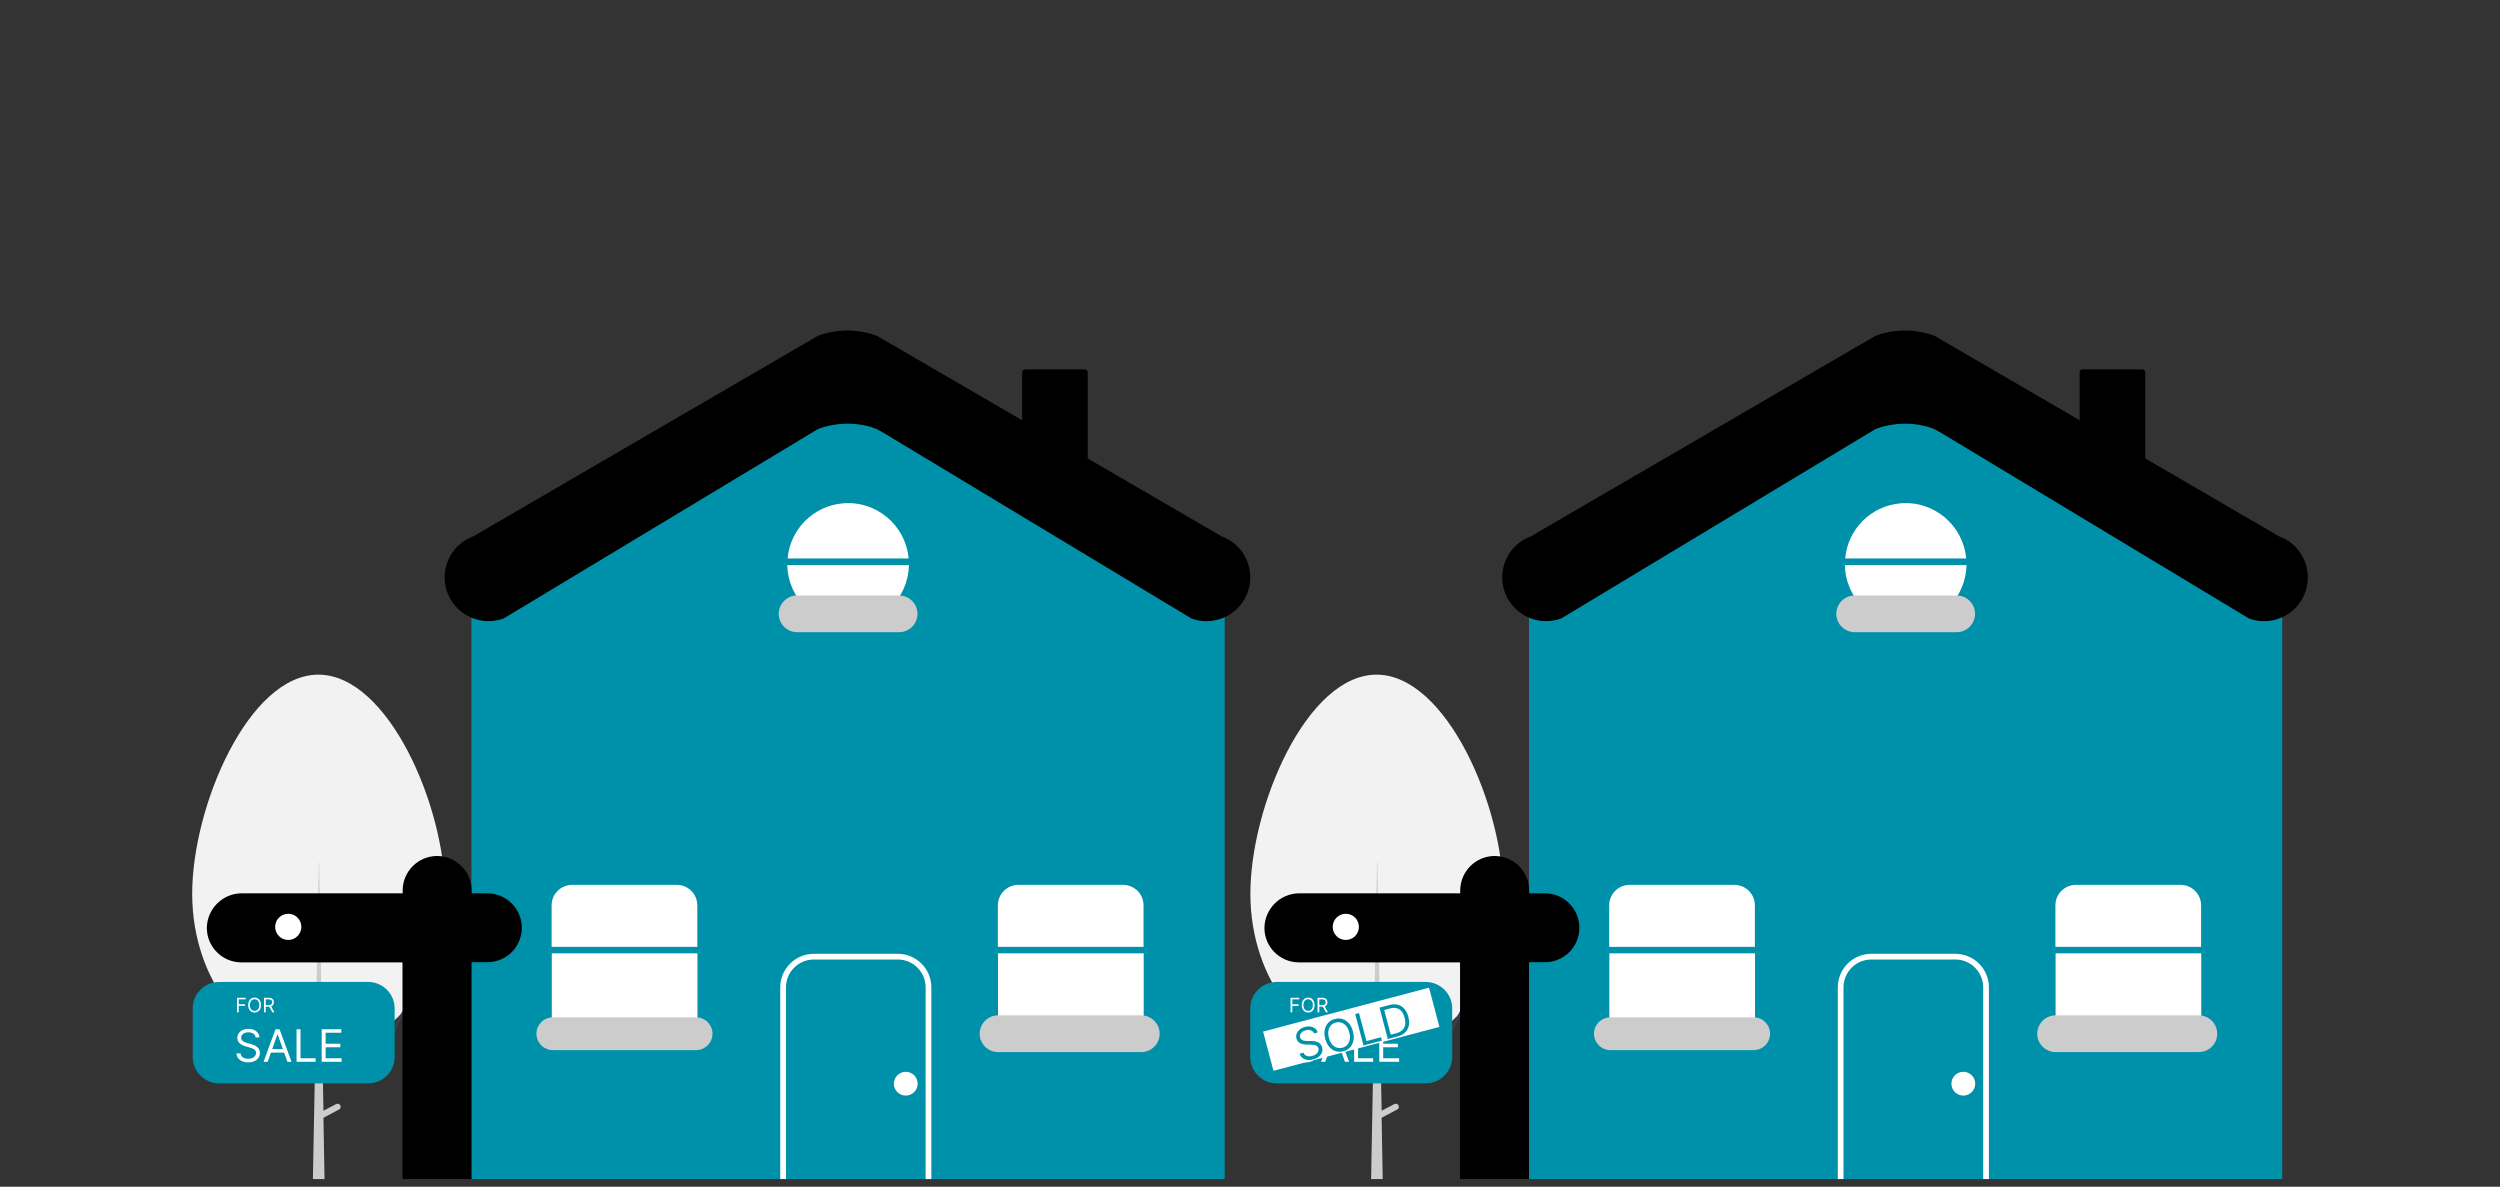 <svg width="316" height="150" viewBox="0 0 316 150" fill="none" xmlns="http://www.w3.org/2000/svg">
<rect x="0" y="0" width="316" height="150" fill="#333333" stroke="none"/>
<g clip-path="url(#clip0_1074_21340)">
<path d="M40.232 85.274C49.073 85.274 56.255 101.906 56.255 112.973C56.255 124.04 49.094 132.986 40.274 132.986C31.454 132.986 24.293 124.019 24.293 112.973C24.293 101.927 31.412 85.274 40.253 85.274H40.232Z" fill="#F2F2F2"/>
<path d="M43.025 139.727C42.92 139.517 42.689 139.454 42.479 139.559L40.883 140.399L40.337 108.962H40.295L39.455 154.28H41.114L40.883 141.281L42.836 140.252C43.046 140.168 43.109 139.916 43.025 139.727Z" fill="#CCCCCC"/>
<path d="M173.987 85.274C182.828 85.274 190.01 101.906 190.01 112.973C190.01 124.04 182.849 132.986 174.029 132.986C165.209 132.986 158.048 124.019 158.048 112.973C158.048 101.927 165.167 85.274 174.008 85.274H173.987Z" fill="#F2F2F2"/>
<path d="M176.78 139.727C176.675 139.517 176.444 139.454 176.234 139.559L174.638 140.399L174.092 108.962H174.05L173.21 154.28H174.869L174.638 141.281L176.591 140.252C176.801 140.168 176.864 139.916 176.78 139.727Z" fill="#CCCCCC"/>
<path d="M150.518 154.593H63.868C61.509 154.593 59.588 152.197 59.588 149.267V76.75C59.588 75.628 60.121 74.581 60.995 74.049L93.753 51.735C97.386 49.7 101.665 49.7 105.301 51.716L153.372 74.03C154.266 74.564 154.816 75.609 154.798 76.731V149.267C154.798 152.215 152.876 154.593 150.518 154.593Z" fill="#0091AA"/>
<path d="M88.141 119.684V114.434C88.141 113.008 86.98 111.847 85.554 111.847H72.314C70.888 111.847 69.726 113.008 69.726 114.434V119.684H88.141Z" fill="white"/>
<path d="M69.746 120.503V128.626C69.746 130.052 70.907 131.213 72.333 131.213H85.573C86.999 131.213 88.16 130.052 88.16 128.626V120.503H69.746Z" fill="white"/>
<path d="M113.48 154.763H102.865C100.525 154.763 98.623 152.86 98.623 150.521V124.802C98.623 122.463 100.525 120.56 102.865 120.56H113.48C115.819 120.56 117.722 122.463 117.722 124.802V150.521C117.722 152.86 115.838 154.763 113.48 154.763ZM102.865 121.282C100.924 121.282 99.345 122.862 99.345 124.802V150.521C99.345 152.461 100.924 154.04 102.865 154.04H113.48C115.42 154.04 117 152.461 117 150.521V124.802C117 122.862 115.42 121.282 113.48 121.282H102.865Z" fill="white"/>
<path d="M114.849 70.586C114.469 66.363 110.74 63.243 106.516 63.625C102.808 63.948 99.878 66.897 99.555 70.586H114.849Z" fill="white"/>
<path d="M99.517 71.424C99.593 75.666 103.093 79.054 107.335 78.976C111.464 78.9 114.811 75.572 114.887 71.424H99.517Z" fill="white"/>
<path d="M113.65 79.909H100.752C99.477 79.909 98.431 78.863 98.431 77.588C98.431 76.313 99.477 75.268 100.752 75.268H113.65C114.925 75.268 115.971 76.313 115.971 77.588C115.971 78.863 114.925 79.909 113.65 79.909Z" fill="#CCCCCC"/>
<path d="M69.878 128.588C68.735 128.588 67.805 129.521 67.805 130.661C67.805 131.801 68.737 132.734 69.878 132.734H87.988C89.131 132.734 90.061 131.801 90.061 130.661C90.061 129.521 89.129 128.588 87.988 128.588H69.878Z" fill="#CCCCCC"/>
<path d="M126.149 120.503V128.626C126.149 130.052 127.311 131.213 128.736 131.213H141.977C143.403 131.213 144.564 130.052 144.564 128.626V120.503H126.149Z" fill="white"/>
<path d="M144.543 119.684V114.434C144.543 113.008 143.382 111.847 141.956 111.847H128.715C127.29 111.847 126.128 113.008 126.128 114.434V119.684H144.543Z" fill="white"/>
<path d="M114.488 138.482C115.318 138.482 115.992 137.809 115.992 136.978C115.992 136.148 115.318 135.475 114.488 135.475C113.658 135.475 112.984 136.148 112.984 136.978C112.984 137.809 113.658 138.482 114.488 138.482Z" fill="#FFFFFE"/>
<path d="M46.956 135.93L41.02 126.686L41.286 126.495L46.937 135.283L51.541 126.514L51.826 126.667L46.956 135.93Z" fill="#3F3D56"/>
<path d="M26.145 117.288C26.145 119.684 28.105 121.644 30.501 121.644H50.875V154.553C59.644 154.725 50.913 154.38 59.588 154.553V121.625H61.604C64.019 121.625 65.959 119.665 65.959 117.269C65.959 114.873 64 112.914 61.604 112.914H59.607V112.553C59.607 110.157 57.647 108.197 55.251 108.197C52.855 108.197 50.896 110.157 50.896 112.553V112.914H30.538C28.123 112.933 26.183 114.873 26.143 117.288H26.145Z" fill="black"/>
<path d="M36.435 118.811C37.349 118.811 38.09 118.07 38.09 117.156C38.09 116.242 37.349 115.501 36.435 115.501C35.521 115.501 34.78 116.242 34.78 117.156C34.78 118.07 35.521 118.811 36.435 118.811Z" fill="white"/>
<path d="M46.536 136.94H27.703C25.858 136.94 24.356 135.437 24.356 133.593V127.467C24.356 125.621 25.86 124.12 27.703 124.12H46.536C48.382 124.12 49.884 125.623 49.884 127.467V133.593C49.884 135.439 48.38 136.94 46.536 136.94Z" fill="#0091AA"/>
<path d="M144.26 132.982H126.149C124.875 132.982 123.829 131.936 123.829 130.661C123.829 129.387 124.875 128.341 126.149 128.341H144.26C145.534 128.341 146.58 129.387 146.58 130.661C146.58 131.936 145.553 132.982 144.26 132.982Z" fill="#CCCCCC"/>
<path d="M129.553 46.693C129.343 46.693 129.192 46.865 129.192 47.054V59.209C129.192 59.419 129.364 59.57 129.553 59.57H137.124C137.334 59.57 137.485 59.398 137.485 59.209V47.056C137.485 46.846 137.313 46.695 137.124 46.695H129.553V46.693Z" fill="black"/>
<path d="M150.593 78.176L110.874 54.225C108.459 53.331 105.813 53.331 103.398 54.225L63.66 78.176C60.787 79.222 57.609 77.758 56.545 74.885C56.316 74.276 56.203 73.629 56.203 72.983C56.203 70.662 57.647 68.587 59.836 67.789L103.379 42.451C105.794 41.556 108.44 41.556 110.855 42.451L154.399 67.789C156.587 68.587 158.032 70.662 158.032 72.983C158.032 76.044 155.558 78.518 152.496 78.518C151.849 78.518 151.202 78.405 150.593 78.176Z" fill="black"/>
<path d="M32.312 131.127C32.288 130.924 32.191 130.766 32.02 130.654C31.848 130.541 31.639 130.485 31.39 130.485C31.208 130.485 31.049 130.515 30.912 130.574C30.777 130.632 30.672 130.713 30.595 130.816C30.52 130.919 30.483 131.036 30.483 131.167C30.483 131.277 30.509 131.371 30.561 131.45C30.615 131.528 30.683 131.593 30.766 131.645C30.849 131.696 30.936 131.738 31.027 131.771C31.118 131.803 31.201 131.829 31.277 131.849L31.695 131.962C31.802 131.99 31.921 132.029 32.052 132.078C32.184 132.128 32.31 132.195 32.431 132.281C32.553 132.365 32.653 132.473 32.732 132.606C32.811 132.738 32.85 132.901 32.85 133.093C32.85 133.315 32.792 133.516 32.676 133.695C32.561 133.874 32.392 134.017 32.17 134.122C31.949 134.228 31.681 134.281 31.366 134.281C31.071 134.281 30.817 134.233 30.601 134.138C30.387 134.043 30.219 133.911 30.096 133.741C29.974 133.571 29.905 133.374 29.889 133.149H30.403C30.416 133.304 30.468 133.433 30.559 133.534C30.651 133.635 30.768 133.71 30.908 133.759C31.05 133.807 31.203 133.831 31.366 133.831C31.556 133.831 31.726 133.801 31.877 133.739C32.028 133.676 32.148 133.589 32.236 133.478C32.325 133.366 32.369 133.235 32.369 133.085C32.369 132.949 32.331 132.838 32.254 132.752C32.178 132.667 32.078 132.597 31.953 132.543C31.829 132.49 31.695 132.443 31.55 132.403L31.045 132.259C30.724 132.166 30.47 132.035 30.282 131.863C30.095 131.692 30.002 131.468 30.002 131.191C30.002 130.961 30.064 130.761 30.188 130.59C30.314 130.417 30.482 130.283 30.694 130.188C30.906 130.092 31.144 130.044 31.406 130.044C31.671 130.044 31.906 130.091 32.112 130.186C32.318 130.28 32.481 130.408 32.601 130.572C32.723 130.735 32.787 130.92 32.794 131.127H32.312ZM33.837 134.208H33.315L34.824 130.1H35.337L36.846 134.208H36.324L35.096 130.75H35.064L33.837 134.208ZM34.029 132.604H36.132V133.045H34.029V132.604ZM37.486 134.208V130.1H37.983V133.767H39.893V134.208H37.486ZM40.663 134.208V130.1H43.143V130.541H41.161V131.93H43.014V132.371H41.161V133.767H43.175V134.208H40.663Z" fill="white"/>
<path d="M284.193 154.593H197.543C195.185 154.593 193.263 152.197 193.263 149.267V76.75C193.263 75.628 193.797 74.581 194.67 74.049L227.428 51.735C231.061 49.7 235.341 49.7 238.976 51.716L287.047 74.03C287.942 74.564 288.492 75.609 288.473 76.731V149.267C288.473 152.215 286.551 154.593 284.193 154.593Z" fill="#0091AA"/>
<path d="M221.817 119.684V114.434C221.817 113.008 220.656 111.847 219.23 111.847H205.989C204.563 111.847 203.402 113.008 203.402 114.434V119.684H221.817Z" fill="white"/>
<path d="M203.421 120.503V128.626C203.421 130.052 204.582 131.213 206.008 131.213H219.249C220.675 131.213 221.836 130.052 221.836 128.626V120.503H203.421Z" fill="white"/>
<path d="M247.155 154.763H236.54C234.201 154.763 232.298 152.86 232.298 150.521V124.802C232.298 122.463 234.201 120.56 236.54 120.56H247.155C249.495 120.56 251.397 122.463 251.397 124.802V150.521C251.397 152.86 249.514 154.763 247.155 154.763ZM236.54 121.282C234.6 121.282 233.02 122.862 233.02 124.802V150.521C233.02 152.461 234.6 154.04 236.54 154.04H247.155C249.096 154.04 250.675 152.461 250.675 150.521V124.802C250.675 122.862 249.096 121.282 247.155 121.282H236.54Z" fill="white"/>
<path d="M248.525 70.586C248.145 66.363 244.415 63.243 240.192 63.625C236.483 63.948 233.554 66.897 233.23 70.586H248.525Z" fill="white"/>
<path d="M233.193 71.424C233.268 75.666 236.769 79.054 241.011 78.976C245.14 78.9 248.487 75.572 248.563 71.424H233.193Z" fill="white"/>
<path d="M247.326 79.909H234.427C233.153 79.909 232.107 78.863 232.107 77.588C232.107 76.313 233.153 75.268 234.427 75.268H247.326C248.6 75.268 249.646 76.313 249.646 77.588C249.646 78.863 248.6 79.909 247.326 79.909Z" fill="#CCCCCC"/>
<path d="M203.553 128.588C202.411 128.588 201.48 129.521 201.48 130.661C201.48 131.801 202.413 132.734 203.553 132.734H221.664C222.806 132.734 223.736 131.801 223.736 130.661C223.736 129.521 222.804 128.588 221.664 128.588H203.553Z" fill="#CCCCCC"/>
<path d="M259.825 120.503V128.626C259.825 130.052 260.986 131.213 262.412 131.213H275.652C277.078 131.213 278.24 130.052 278.24 128.626V120.503H259.825Z" fill="white"/>
<path d="M278.219 119.684V114.434C278.219 113.008 277.057 111.847 275.632 111.847H262.391C260.965 111.847 259.804 113.008 259.804 114.434V119.684H278.219Z" fill="white"/>
<path d="M248.164 138.482C248.994 138.482 249.667 137.809 249.667 136.978C249.667 136.148 248.994 135.475 248.164 135.475C247.333 135.475 246.66 136.148 246.66 136.978C246.66 137.809 247.333 138.482 248.164 138.482Z" fill="#FFFFFE"/>
<path d="M180.632 135.93L174.695 126.686L174.962 126.495L180.613 135.283L185.216 126.514L185.502 126.667L180.632 135.93Z" fill="#3F3D56"/>
<path d="M159.821 117.288C159.821 119.684 161.78 121.644 164.176 121.644H184.55V154.553C193.32 154.725 184.588 154.38 193.263 154.553V121.625H195.279C197.694 121.625 199.635 119.665 199.635 117.269C199.635 114.873 197.675 112.914 195.279 112.914H193.282V112.553C193.282 110.157 191.323 108.197 188.927 108.197C186.531 108.197 184.571 110.157 184.571 112.553V112.914H164.216C161.801 112.933 159.861 114.873 159.821 117.288Z" fill="black"/>
<path d="M170.111 118.811C171.025 118.811 171.766 118.07 171.766 117.156C171.766 116.242 171.025 115.501 170.111 115.501C169.197 115.501 168.456 116.242 168.456 117.156C168.456 118.07 169.197 118.811 170.111 118.811Z" fill="white"/>
<path d="M180.212 136.94H161.379C159.533 136.94 158.031 135.437 158.031 133.593V127.467C158.031 125.621 159.535 124.12 161.379 124.12H180.212C182.058 124.12 183.559 125.623 183.559 127.467V133.593C183.559 135.439 182.055 136.94 180.212 136.94Z" fill="#0091AA"/>
<path d="M277.935 132.982H259.825C258.55 132.982 257.504 131.936 257.504 130.661C257.504 129.387 258.55 128.341 259.825 128.341H277.935C279.21 128.341 280.256 129.387 280.256 130.661C280.256 131.936 279.229 132.982 277.935 132.982Z" fill="#CCCCCC"/>
<path d="M263.229 46.693C263.019 46.693 262.868 46.865 262.868 47.054V59.209C262.868 59.419 263.04 59.57 263.229 59.57H270.799C271.009 59.57 271.161 59.398 271.161 59.209V47.056C271.161 46.846 270.988 46.695 270.799 46.695H263.229V46.693Z" fill="black"/>
<path d="M284.269 78.176L244.549 54.225C242.134 53.331 239.488 53.331 237.073 54.225L197.335 78.176C194.462 79.222 191.285 77.758 190.22 74.885C189.991 74.276 189.878 73.629 189.878 72.983C189.878 70.662 191.323 68.587 193.511 67.789L237.054 42.451C239.469 41.556 242.115 41.556 244.53 42.451L288.074 67.789C290.262 68.587 291.707 70.662 291.707 72.983C291.707 76.044 289.233 78.518 286.171 78.518C285.525 78.518 284.878 78.405 284.269 78.176Z" fill="black"/>
<path d="M165.988 131.127C165.964 130.924 165.866 130.766 165.695 130.654C165.524 130.541 165.314 130.485 165.065 130.485C164.883 130.485 164.724 130.515 164.588 130.574C164.453 130.632 164.347 130.713 164.271 130.816C164.196 130.919 164.158 131.036 164.158 131.167C164.158 131.277 164.184 131.371 164.237 131.45C164.29 131.528 164.358 131.593 164.441 131.645C164.524 131.696 164.611 131.738 164.702 131.771C164.793 131.803 164.877 131.829 164.953 131.849L165.37 131.962C165.477 131.99 165.596 132.029 165.727 132.078C165.86 132.128 165.986 132.195 166.106 132.281C166.228 132.365 166.328 132.473 166.407 132.606C166.486 132.738 166.526 132.901 166.526 133.093C166.526 133.315 166.467 133.516 166.351 133.695C166.236 133.874 166.067 134.017 165.845 134.122C165.625 134.228 165.357 134.281 165.041 134.281C164.747 134.281 164.492 134.233 164.277 134.138C164.063 134.043 163.894 133.911 163.771 133.741C163.65 133.571 163.581 133.374 163.565 133.149H164.078C164.092 133.304 164.144 133.433 164.235 133.534C164.327 133.635 164.443 133.71 164.584 133.759C164.725 133.807 164.878 133.831 165.041 133.831C165.231 133.831 165.401 133.801 165.553 133.739C165.704 133.676 165.823 133.589 165.912 133.478C166 133.366 166.044 133.235 166.044 133.085C166.044 132.949 166.006 132.838 165.93 132.752C165.854 132.667 165.753 132.597 165.629 132.543C165.504 132.49 165.37 132.443 165.226 132.403L164.72 132.259C164.399 132.166 164.145 132.035 163.958 131.863C163.771 131.692 163.677 131.468 163.677 131.191C163.677 130.961 163.739 130.761 163.864 130.59C163.989 130.417 164.158 130.283 164.369 130.188C164.582 130.092 164.819 130.044 165.081 130.044C165.346 130.044 165.581 130.091 165.787 130.186C165.993 130.28 166.156 130.408 166.277 130.572C166.398 130.735 166.463 130.92 166.469 131.127H165.988ZM167.512 134.208H166.99L168.499 130.1H169.013L170.521 134.208H169.999L168.772 130.75H168.74L167.512 134.208ZM167.705 132.604H169.807V133.045H167.705V132.604ZM171.161 134.208V130.1H171.658V133.767H173.568V134.208H171.161ZM174.339 134.208V130.1H176.818V130.541H174.836V131.93H176.69V132.371H174.836V133.767H176.85V134.208H174.339Z" fill="white"/>
<path d="M163.124 127.961V126.121H164.228V126.319H163.347V126.941H164.145V127.138H163.347V127.961H163.124ZM166.162 127.041C166.162 127.235 166.127 127.403 166.057 127.544C165.987 127.686 165.891 127.795 165.769 127.872C165.646 127.948 165.507 127.987 165.35 127.987C165.193 127.987 165.053 127.948 164.931 127.872C164.809 127.795 164.713 127.686 164.643 127.544C164.573 127.403 164.538 127.235 164.538 127.041C164.538 126.847 164.573 126.679 164.643 126.538C164.713 126.397 164.809 126.288 164.931 126.211C165.053 126.134 165.193 126.096 165.35 126.096C165.507 126.096 165.646 126.134 165.769 126.211C165.891 126.288 165.987 126.397 166.057 126.538C166.127 126.679 166.162 126.847 166.162 127.041ZM165.947 127.041C165.947 126.882 165.92 126.747 165.867 126.638C165.814 126.528 165.742 126.445 165.652 126.389C165.562 126.333 165.461 126.304 165.35 126.304C165.238 126.304 165.137 126.333 165.047 126.389C164.957 126.445 164.886 126.528 164.832 126.638C164.78 126.747 164.753 126.882 164.753 127.041C164.753 127.201 164.78 127.335 164.832 127.445C164.886 127.554 164.957 127.637 165.047 127.694C165.137 127.75 165.238 127.778 165.35 127.778C165.461 127.778 165.562 127.75 165.652 127.694C165.742 127.637 165.814 127.554 165.867 127.445C165.92 127.335 165.947 127.201 165.947 127.041ZM166.537 127.961V126.121H167.159C167.303 126.121 167.421 126.146 167.513 126.195C167.605 126.243 167.673 126.31 167.718 126.395C167.762 126.48 167.784 126.577 167.784 126.685C167.784 126.794 167.762 126.89 167.718 126.974C167.673 127.058 167.605 127.124 167.514 127.172C167.422 127.219 167.305 127.243 167.162 127.243H166.659V127.041H167.155C167.253 127.041 167.333 127.027 167.392 126.998C167.453 126.969 167.497 126.929 167.524 126.876C167.551 126.823 167.565 126.759 167.565 126.685C167.565 126.612 167.551 126.547 167.524 126.492C167.496 126.437 167.452 126.395 167.392 126.365C167.331 126.334 167.251 126.319 167.152 126.319H166.76V127.961H166.537ZM167.403 127.135L167.856 127.961H167.597L167.152 127.135H167.403Z" fill="white"/>
<path d="M29.955 127.961V126.121H31.058V126.319H30.178V126.941H30.976V127.138H30.178V127.961H29.955ZM32.993 127.041C32.993 127.235 32.958 127.403 32.888 127.544C32.818 127.686 32.721 127.795 32.599 127.872C32.477 127.948 32.337 127.987 32.181 127.987C32.024 127.987 31.884 127.948 31.762 127.872C31.64 127.795 31.543 127.686 31.473 127.544C31.403 127.403 31.368 127.235 31.368 127.041C31.368 126.847 31.403 126.679 31.473 126.538C31.543 126.397 31.64 126.288 31.762 126.211C31.884 126.134 32.024 126.096 32.181 126.096C32.337 126.096 32.477 126.134 32.599 126.211C32.721 126.288 32.818 126.397 32.888 126.538C32.958 126.679 32.993 126.847 32.993 127.041ZM32.777 127.041C32.777 126.882 32.751 126.747 32.697 126.638C32.645 126.528 32.573 126.445 32.483 126.389C32.393 126.333 32.292 126.304 32.181 126.304C32.069 126.304 31.968 126.333 31.878 126.389C31.788 126.445 31.716 126.528 31.663 126.638C31.61 126.747 31.584 126.882 31.584 127.041C31.584 127.201 31.61 127.335 31.663 127.445C31.716 127.554 31.788 127.637 31.878 127.694C31.968 127.75 32.069 127.778 32.181 127.778C32.292 127.778 32.393 127.75 32.483 127.694C32.573 127.637 32.645 127.554 32.697 127.445C32.751 127.335 32.777 127.201 32.777 127.041ZM33.368 127.961V126.121H33.989C34.133 126.121 34.251 126.146 34.343 126.195C34.436 126.243 34.504 126.31 34.548 126.395C34.593 126.48 34.615 126.577 34.615 126.685C34.615 126.794 34.593 126.89 34.548 126.974C34.504 127.058 34.436 127.124 34.344 127.172C34.253 127.219 34.136 127.243 33.993 127.243H33.49V127.041H33.986C34.084 127.041 34.163 127.027 34.223 126.998C34.284 126.969 34.327 126.929 34.354 126.876C34.382 126.823 34.396 126.759 34.396 126.685C34.396 126.612 34.382 126.547 34.354 126.492C34.327 126.437 34.283 126.395 34.222 126.365C34.162 126.334 34.082 126.319 33.982 126.319H33.59V127.961H33.368ZM34.234 127.135L34.687 127.961H34.428L33.982 127.135H34.234Z" fill="white"/>
<path d="M180.63 124.84L159.654 130.39L160.966 135.348L181.941 129.798L180.63 124.84Z" fill="white"/>
<path d="M166.091 130.617C166.015 130.426 165.881 130.299 165.686 130.234C165.492 130.169 165.275 130.169 165.034 130.232C164.859 130.279 164.712 130.348 164.595 130.44C164.48 130.531 164.398 130.636 164.351 130.755C164.305 130.874 164.299 130.997 164.332 131.124C164.36 131.23 164.41 131.314 164.48 131.377C164.552 131.438 164.634 131.484 164.728 131.513C164.821 131.541 164.916 131.559 165.012 131.568C165.108 131.576 165.196 131.58 165.275 131.58L165.707 131.582C165.817 131.581 165.942 131.588 166.082 131.603C166.222 131.617 166.362 131.65 166.5 131.702C166.639 131.752 166.764 131.831 166.874 131.939C166.984 132.047 167.064 132.194 167.113 132.38C167.17 132.594 167.165 132.803 167.098 133.006C167.033 133.209 166.907 133.39 166.719 133.549C166.533 133.707 166.287 133.827 165.982 133.908C165.698 133.983 165.439 134.002 165.207 133.965C164.975 133.928 164.779 133.843 164.616 133.711C164.455 133.578 164.338 133.405 164.265 133.191L164.762 133.06C164.814 133.207 164.898 133.317 165.011 133.392C165.126 133.466 165.258 133.508 165.406 133.52C165.556 133.531 165.709 133.515 165.867 133.473C166.051 133.425 166.208 133.351 166.338 133.253C166.468 133.154 166.561 133.039 166.618 132.909C166.675 132.778 166.684 132.64 166.646 132.495C166.611 132.363 166.546 132.266 166.45 132.202C166.354 132.139 166.24 132.098 166.106 132.078C165.972 132.058 165.83 132.047 165.68 132.045L165.154 132.035C164.821 132.028 164.541 131.965 164.316 131.848C164.092 131.73 163.944 131.538 163.873 131.27C163.814 131.048 163.823 130.838 163.899 130.64C163.977 130.441 164.106 130.269 164.286 130.123C164.466 129.976 164.684 129.869 164.937 129.801C165.193 129.734 165.433 129.719 165.656 129.759C165.879 129.796 166.07 129.879 166.228 130.006C166.387 130.132 166.497 130.295 166.556 130.494L166.091 130.617ZM171.015 130.376C171.126 130.795 171.146 131.177 171.075 131.522C171.005 131.867 170.86 132.158 170.64 132.393C170.42 132.628 170.14 132.791 169.802 132.88C169.463 132.97 169.14 132.967 168.832 132.871C168.525 132.775 168.255 132.595 168.023 132.33C167.791 132.065 167.62 131.723 167.509 131.304C167.398 130.885 167.378 130.503 167.448 130.158C167.519 129.813 167.664 129.523 167.884 129.287C168.104 129.052 168.383 128.89 168.722 128.8C169.061 128.71 169.384 128.713 169.691 128.809C169.999 128.905 170.269 129.085 170.501 129.35C170.733 129.615 170.904 129.957 171.015 130.376ZM170.55 130.499C170.459 130.156 170.324 129.881 170.147 129.674C169.97 129.468 169.768 129.33 169.541 129.26C169.315 129.19 169.082 129.186 168.841 129.25C168.601 129.314 168.399 129.432 168.236 129.605C168.074 129.778 167.967 129.998 167.914 130.265C167.863 130.532 167.883 130.837 167.974 131.181C168.065 131.525 168.199 131.8 168.375 132.006C168.553 132.213 168.755 132.351 168.981 132.421C169.208 132.491 169.442 132.494 169.683 132.43C169.923 132.367 170.124 132.249 170.286 132.076C170.449 131.903 170.556 131.683 170.607 131.416C170.66 131.149 170.641 130.843 170.55 130.499ZM172.349 132.148L171.298 128.176L171.779 128.049L172.717 131.594L174.563 131.106L174.676 131.532L172.349 132.148ZM176.647 131.011L175.421 131.335L174.37 127.364L175.65 127.025C176.035 126.923 176.386 126.915 176.702 127.002C177.018 127.087 177.288 127.258 177.513 127.516C177.737 127.772 177.903 128.106 178.012 128.517C178.121 128.93 178.142 129.306 178.074 129.644C178.005 129.98 177.851 130.266 177.611 130.501C177.372 130.734 177.05 130.904 176.647 131.011ZM175.789 130.782L176.503 130.593C176.831 130.506 177.086 130.37 177.269 130.187C177.451 130.003 177.565 129.78 177.609 129.518C177.653 129.256 177.632 128.963 177.546 128.64C177.462 128.319 177.336 128.057 177.17 127.853C177.004 127.648 176.8 127.511 176.559 127.442C176.318 127.372 176.042 127.378 175.732 127.46L174.964 127.663L175.789 130.782Z" fill="#0091AA"/>
</g>
<defs>
<clipPath id="clip0_1074_21340">
<rect width="315" height="148.218" fill="white" transform="translate(0.5 0.812)"/>
</clipPath>
</defs>
</svg>
